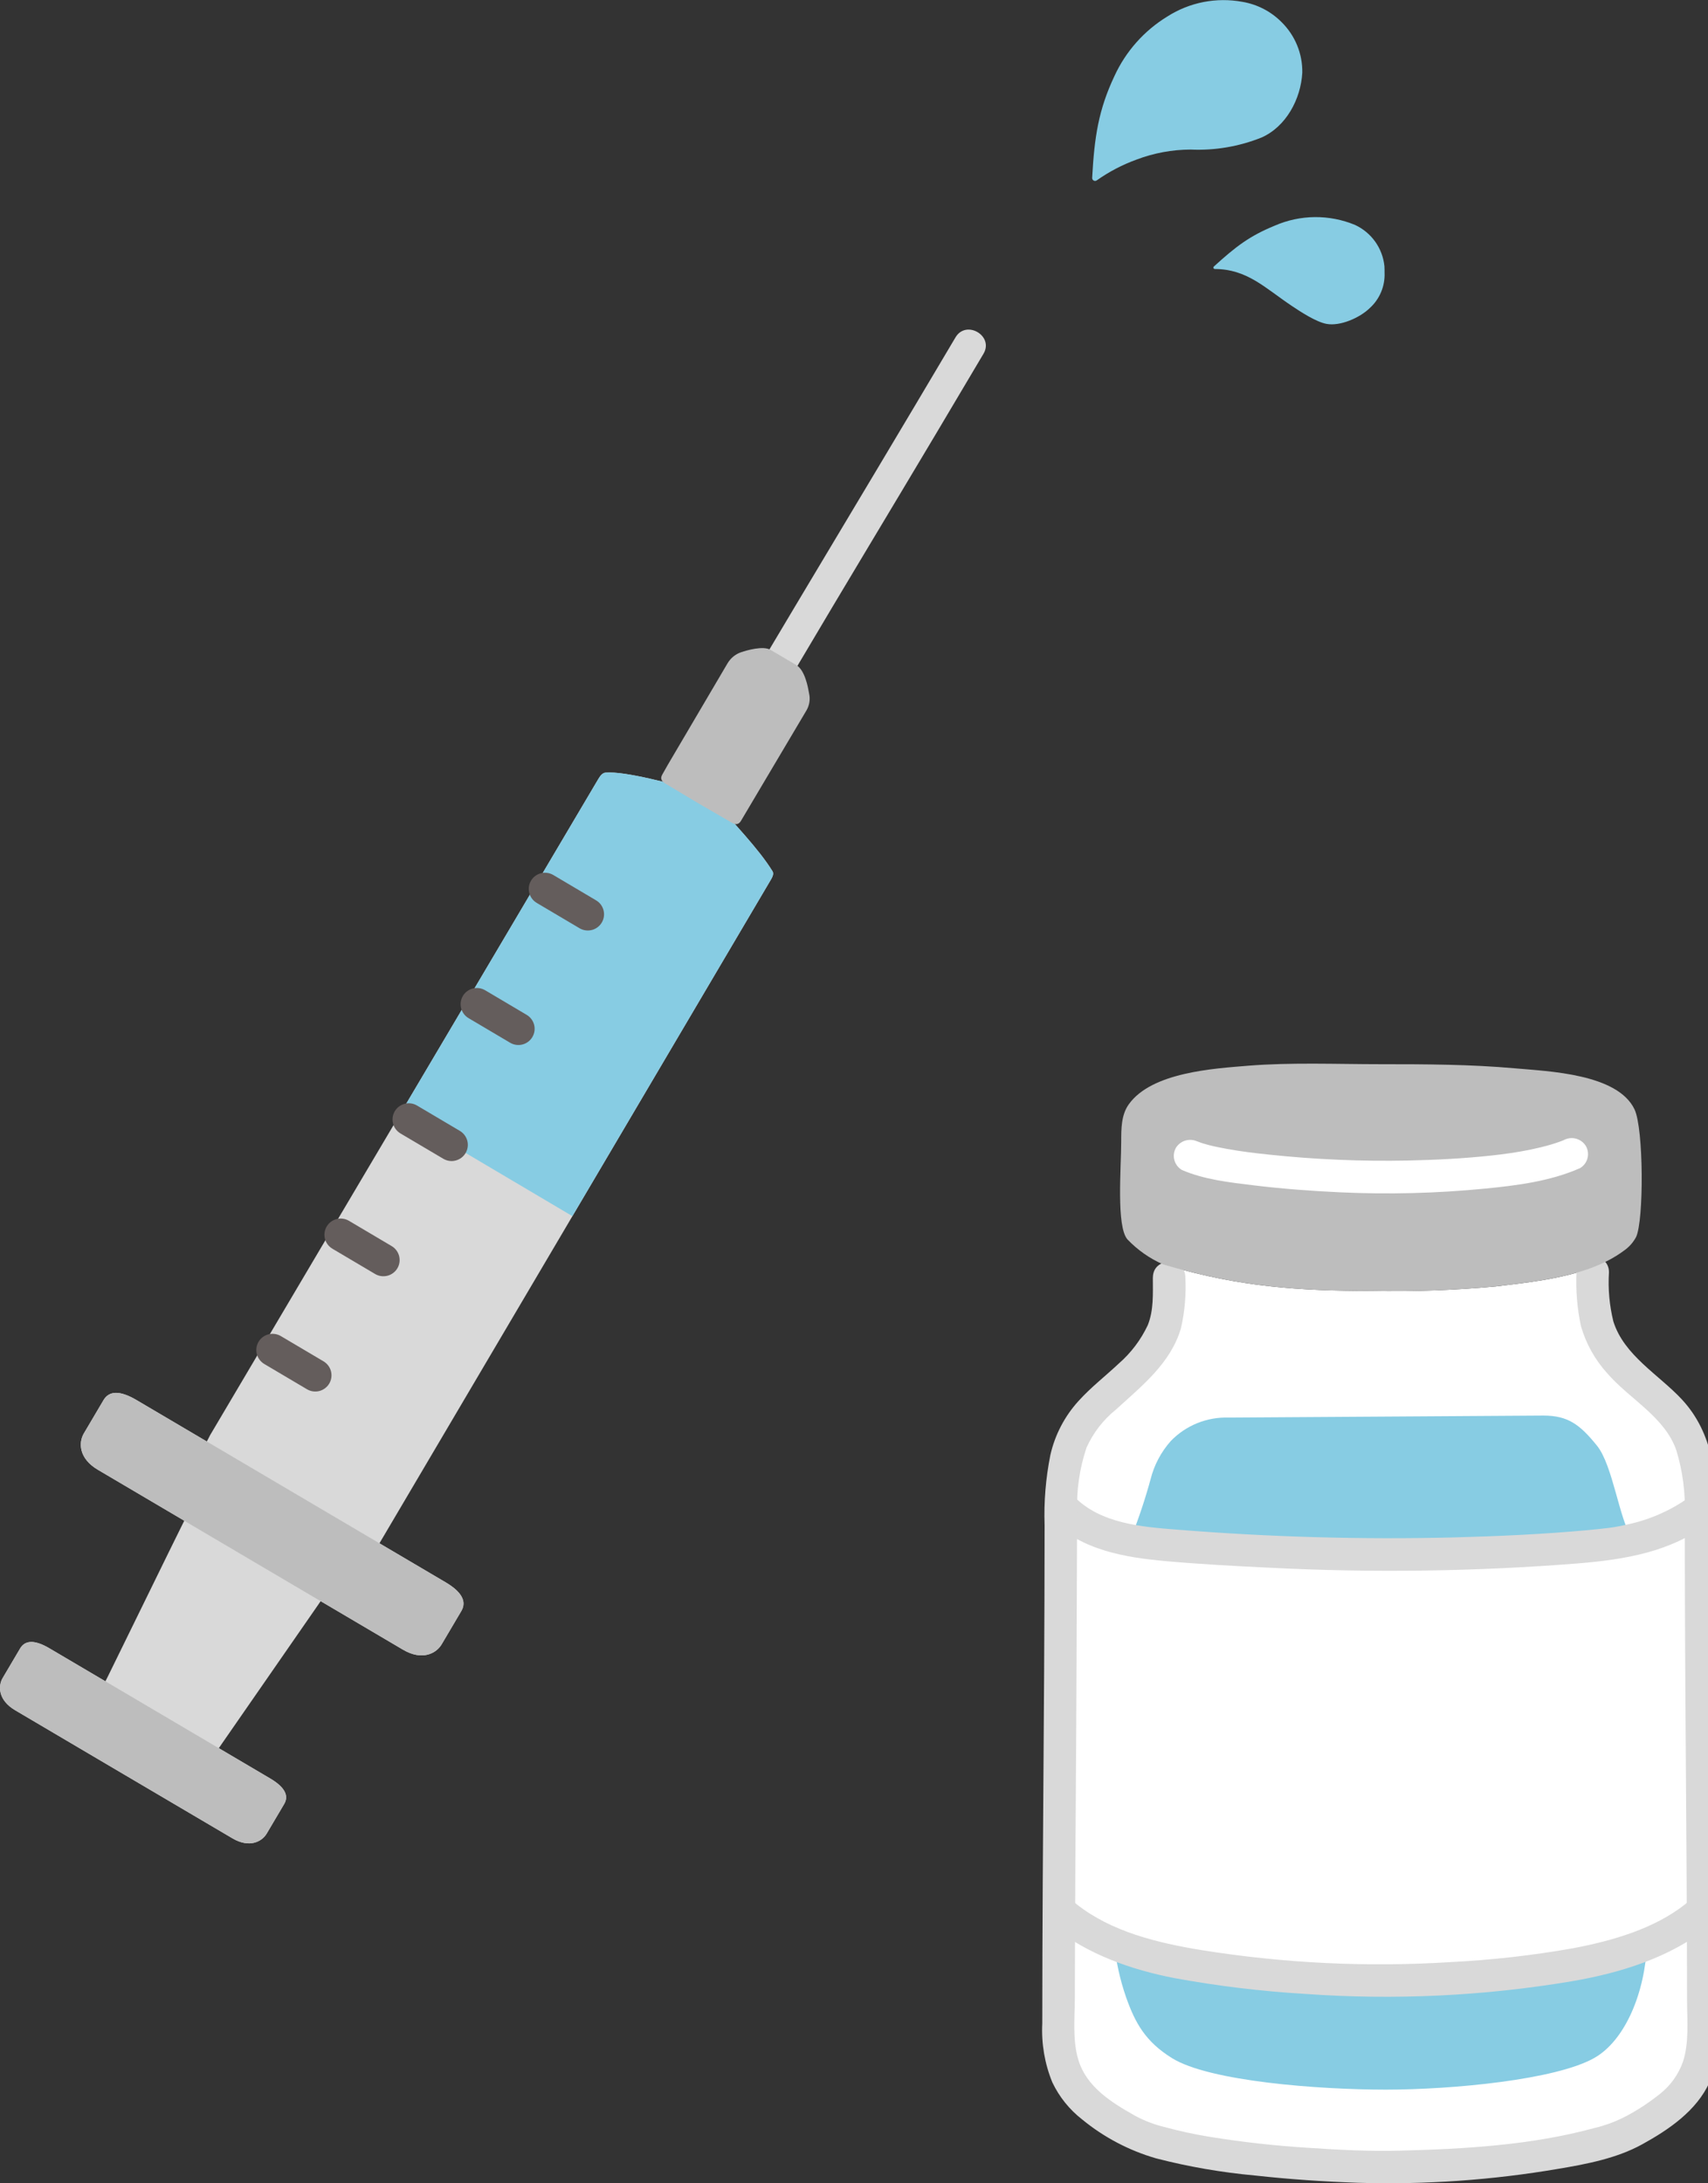 <svg width="72" height="92" viewBox="0 0 72 92" fill="none" xmlns="http://www.w3.org/2000/svg">
<rect x="0" y="0" width="72" height="92" fill="#333333" stroke="none"/>
<g clip-path="url(#clip0_33_185)">
<path d="M48.993 90.311C48.453 90.18 47.932 89.978 47.444 89.711C46.031 88.865 44.62 88.032 44.62 85.683C44.62 78.099 44.719 71.515 44.719 63.717C44.678 62.649 44.853 61.584 45.232 60.584C45.814 59.218 47.458 58.345 48.363 57.169C49.269 55.992 49.282 55.356 49.282 53.834L49.273 53.348C52.298 54.227 54.77 54.396 57.813 54.396C59.559 54.431 61.306 54.368 63.044 54.209C64.322 54.055 65.844 53.899 67.137 53.405C67.137 53.531 67.14 53.61 67.14 53.61C67.14 55.132 67.153 55.992 68.059 57.168C68.964 58.343 70.608 59.217 71.19 60.583C71.569 61.583 71.744 62.648 71.703 63.716C71.703 71.514 71.802 78.098 71.802 85.682C71.802 88.032 70.391 88.864 68.978 89.71C67.048 90.866 61.428 91.285 58.354 91.32C55.87 91.293 51.583 91.018 48.993 90.311Z" fill="white"/>
<path d="M47.467 84.153C47.214 83.423 47.047 82.667 46.969 81.899C47.519 82.121 48.082 82.308 48.655 82.46C50.735 83.019 55.117 83.451 58.214 83.461C61.307 83.451 65.661 83.064 67.767 82.46C68.331 82.302 68.885 82.114 69.429 81.899C69.35 83.959 68.509 85.985 67.201 86.722C65.582 87.636 61.236 88.053 58.419 88.053C55.602 88.053 50.978 87.707 49.4 86.722C48.287 86.028 47.855 85.252 47.467 84.153Z" fill="#87CCE3"/>
<path d="M48.502 62.333C48.652 61.734 48.945 61.181 49.355 60.721C49.671 60.394 50.051 60.138 50.472 59.968C50.894 59.798 51.346 59.718 51.8 59.734L65.056 59.649C66.092 59.649 66.596 60.021 67.322 60.92C67.991 61.75 68.261 64.035 68.783 64.788L68.811 64.891C68.652 64.929 68.493 64.962 68.332 64.992C67.137 65.21 62.759 65.507 58.557 65.507C54.221 65.507 49.59 65.147 49.014 65.088C48.572 65.043 48.111 64.987 47.654 64.902L47.683 64.788C48.001 63.985 48.275 63.166 48.502 62.333Z" fill="#87CCE3"/>
<path d="M46.087 81.491C45.663 81.272 45.263 81.012 44.89 80.714L44.634 80.507C44.661 74.959 44.719 69.695 44.719 63.717C44.719 63.632 44.719 63.547 44.721 63.461C45.783 64.665 47.504 64.931 49.013 65.087C49.588 65.147 54.219 65.506 58.556 65.506C62.758 65.506 67.136 65.21 68.331 64.991C69.554 64.8 70.711 64.313 71.701 63.572C71.701 63.62 71.701 63.669 71.701 63.718C71.701 69.694 71.758 74.96 71.787 80.507L71.53 80.714C70.454 81.587 69.005 82.105 67.765 82.46C65.658 83.064 61.304 83.452 58.212 83.461C55.115 83.452 50.732 83.019 48.652 82.46C47.765 82.23 46.905 81.905 46.087 81.491Z" fill="white"/>
<path d="M44.406 81.198C45.867 82.36 47.683 82.999 49.501 83.352C51.328 83.687 53.175 83.91 55.03 84.02C58.783 84.288 62.556 84.109 66.267 83.485C68.297 83.138 70.387 82.494 72.017 81.198C72.144 81.069 72.216 80.896 72.216 80.715C72.216 80.534 72.144 80.361 72.017 80.232C71.887 80.108 71.713 80.038 71.533 80.038C71.353 80.038 71.18 80.108 71.05 80.232C69.732 81.279 67.948 81.785 66.317 82.094C64.606 82.397 62.877 82.593 61.141 82.679C57.63 82.9 54.104 82.729 50.63 82.17C48.811 81.873 46.844 81.402 45.374 80.232C45.243 80.109 45.07 80.04 44.89 80.04C44.71 80.04 44.537 80.109 44.407 80.232C44.279 80.361 44.208 80.534 44.208 80.715C44.208 80.895 44.279 81.069 44.407 81.198H44.406Z" fill="#D9D9D9"/>
<path d="M44.316 64.03C45.582 65.331 47.449 65.632 49.18 65.786C50.621 65.914 52.068 65.992 53.512 66.06C57.863 66.282 62.224 66.221 66.567 65.875C68.492 65.713 70.428 65.397 72.008 64.191C72.16 64.096 72.271 63.946 72.316 63.772C72.362 63.599 72.339 63.414 72.254 63.257C72.161 63.101 72.011 62.988 71.836 62.942C71.661 62.896 71.475 62.921 71.318 63.011C70.519 63.607 69.6 64.023 68.626 64.233C68.434 64.278 68.24 64.319 68.045 64.35C67.998 64.357 67.951 64.364 67.903 64.371C67.745 64.396 67.966 64.365 67.838 64.38C67.543 64.416 67.247 64.447 66.951 64.475C65.058 64.65 63.156 64.734 61.256 64.785C57.386 64.878 53.513 64.769 49.654 64.459C48.145 64.342 46.394 64.207 45.281 63.064C44.666 62.433 43.7 63.399 44.314 64.03H44.316Z" fill="#D9D9D9"/>
<path d="M48.598 53.834C48.598 54.533 48.637 55.2 48.386 55.835C48.096 56.453 47.68 57.005 47.165 57.454C46.599 57.986 45.978 58.464 45.456 59.044C44.875 59.686 44.469 60.466 44.278 61.31C44.082 62.288 44 63.286 44.035 64.282C44.035 65.341 44.033 66.399 44.028 67.458C44.021 69.444 44.01 71.43 43.995 73.416C43.968 77.367 43.938 81.319 43.937 85.27C43.895 86.115 44.039 86.958 44.358 87.741C44.65 88.357 45.083 88.895 45.622 89.313C46.538 90.064 47.597 90.621 48.735 90.949C50.105 91.303 51.502 91.544 52.911 91.672C54.349 91.831 55.793 91.928 57.238 91.978C60.072 92.064 62.908 91.866 65.702 91.388C66.891 91.189 68.158 90.946 69.225 90.358C70.349 89.739 71.518 88.945 72.065 87.741C72.445 86.905 72.487 86.038 72.486 85.133C72.486 84.121 72.484 83.109 72.48 82.097C72.472 80.112 72.461 78.127 72.446 76.142C72.418 72.142 72.389 68.142 72.388 64.141C72.388 62.273 72.228 60.399 70.899 58.969C69.924 57.921 68.461 57.119 68.01 55.681C67.844 55.004 67.781 54.306 67.825 53.61C67.825 52.731 66.457 52.729 66.457 53.61C66.422 54.369 66.485 55.13 66.642 55.873C66.856 56.619 67.239 57.305 67.762 57.878C68.701 58.96 70.183 59.708 70.669 61.123C70.937 62.009 71.055 62.934 71.021 63.859C71.021 64.877 71.022 65.895 71.026 66.913C71.032 68.864 71.042 70.814 71.056 72.764C71.082 76.614 71.113 80.464 71.118 84.314C71.118 85.16 71.21 86.052 70.947 86.87C70.758 87.412 70.416 87.888 69.963 88.242C69.518 88.598 69.04 88.912 68.536 89.178C68.108 89.4 67.654 89.568 67.184 89.678C64.547 90.395 61.718 90.556 58.997 90.625C57.734 90.658 56.467 90.593 55.207 90.508C53.785 90.422 52.368 90.265 50.962 90.036C50.336 89.933 49.714 89.798 49.101 89.632C48.661 89.527 48.236 89.364 47.838 89.148C46.839 88.583 45.79 87.933 45.451 86.777C45.207 85.947 45.307 85.033 45.309 84.178C45.31 83.196 45.313 82.215 45.318 81.234C45.326 79.32 45.337 77.406 45.352 75.493C45.379 71.567 45.39 67.642 45.406 63.716C45.375 62.795 45.508 61.876 45.801 61.002C46.082 60.374 46.51 59.823 47.047 59.393C48.13 58.401 49.355 57.442 49.783 55.967C49.944 55.267 50.006 54.549 49.968 53.832C49.968 52.953 48.6 52.952 48.6 53.832L48.598 53.834Z" fill="#D9D9D9"/>
<path d="M54.018 0.926C53.572 0.48 52.998 0.183 52.375 0.078C51.279 -0.125 50.147 0.096 49.208 0.696C48.23 1.293 47.453 2.169 46.976 3.211C46.308 4.627 46.132 5.775 46.04 7.496C46.039 7.52 46.045 7.543 46.056 7.563C46.068 7.583 46.085 7.599 46.105 7.61C46.126 7.621 46.149 7.625 46.172 7.623C46.195 7.621 46.217 7.613 46.236 7.599C46.753 7.234 47.317 6.94 47.912 6.724C48.641 6.448 49.413 6.305 50.192 6.302C51.212 6.348 52.231 6.175 53.179 5.795C54.208 5.34 54.834 4.187 54.898 3.063C54.904 2.666 54.83 2.271 54.678 1.904C54.527 1.537 54.302 1.204 54.018 0.926Z" fill="#87CCE3"/>
<path d="M58.366 11.498C58.366 11.405 58.366 11.31 58.36 11.212C58.321 10.84 58.187 10.485 57.969 10.18C57.751 9.876 57.458 9.634 57.118 9.477C56.581 9.255 56.006 9.143 55.425 9.148C54.844 9.154 54.27 9.276 53.738 9.508C52.679 9.943 52.104 10.38 51.171 11.23C51.162 11.238 51.156 11.249 51.153 11.261C51.15 11.273 51.151 11.286 51.155 11.297C51.16 11.308 51.168 11.318 51.178 11.325C51.188 11.332 51.2 11.335 51.212 11.335C52.572 11.342 53.315 12.126 54.45 12.887C54.82 13.136 55.484 13.57 55.924 13.649C56.497 13.753 57.318 13.393 57.736 12.987C57.944 12.8 58.108 12.57 58.217 12.313C58.326 12.055 58.377 11.777 58.366 11.498Z" fill="#87CCE3"/>
<path d="M20.791 40.315C22.494 37.438 24.045 34.817 25.206 32.852C25.282 32.724 25.379 32.567 25.528 32.557C26.362 32.492 28.239 33.006 29.829 33.435C30.943 34.705 31.974 35.757 32.565 36.712C32.642 36.836 32.536 37.001 32.462 37.126C28.324 44.128 19.268 59.496 15.995 65.032C17.072 65.666 18.102 66.273 18.78 66.673C19.477 67.083 19.68 67.492 19.445 67.889L18.617 69.29C18.395 69.667 17.804 69.996 16.988 69.515L13.517 67.469L13.403 67.636C12.872 68.406 9.762 72.886 9.397 73.413L9.224 73.664L11.388 74.94C12.006 75.304 12.187 75.666 11.979 76.019L11.243 77.264C11.046 77.598 10.522 77.89 9.797 77.463L5.272 74.798L5.215 74.765L0.638 72.066C-0.087 71.639 -0.085 71.039 0.114 70.705L0.849 69.461C1.058 69.108 1.463 69.091 2.081 69.455L4.444 70.847L4.577 70.581C4.864 70.007 7.278 65.059 7.697 64.222L7.768 64.08L4.126 61.933C3.309 61.452 3.312 60.777 3.535 60.4L4.363 58.999C4.598 58.6 5.054 58.582 5.751 58.993L8.719 60.742L8.862 60.466C10.999 56.848 15.306 49.578 19.221 42.967L20.791 40.315Z" fill="#D9D9D9"/>
<path d="M29.859 33.47L29.829 33.435C28.239 33.006 26.362 32.492 25.528 32.557C25.379 32.569 25.282 32.724 25.206 32.852C23.188 36.267 19.991 41.669 16.864 46.948C19.358 48.422 21.712 49.816 24.129 51.246C27.249 45.957 30.441 40.545 32.461 37.127C32.535 37.002 32.641 36.837 32.564 36.713C31.979 35.765 30.961 34.724 29.859 33.47Z" fill="#87CCE3"/>
<path d="M10.618 65.762L10.556 65.725L4.125 61.934C3.308 61.453 3.311 60.778 3.534 60.401L4.362 59C4.597 58.601 5.053 58.583 5.75 58.993L12.202 62.796L18.781 66.673C19.477 67.083 19.681 67.492 19.446 67.889L18.618 69.29C18.395 69.667 17.805 69.996 16.988 69.515L10.618 65.762Z" fill="#BDBDBD"/>
<path d="M33.616 28.057C35.551 24.784 37.519 21.531 39.464 18.265C40.13 17.145 40.795 16.026 41.459 14.906C41.908 14.148 40.725 13.46 40.278 14.217C38.046 17.987 35.792 21.744 33.544 25.504C33.173 26.125 32.803 26.746 32.434 27.367C31.985 28.126 33.167 28.814 33.615 28.057H33.616Z" fill="#D9D9D9"/>
<path d="M30.902 27.675C30.808 27.755 30.729 27.849 30.667 27.954C30.117 28.885 28.709 31.283 28.159 32.214C28.086 32.338 27.996 32.508 27.922 32.632C27.825 32.796 27.874 32.914 28.053 33.02C28.333 33.185 29.001 33.591 29.254 33.74L29.623 33.957C29.875 34.106 30.554 34.494 30.835 34.659C31.013 34.764 31.14 34.75 31.236 34.588C32.06 33.193 33.105 31.442 34.004 29.922C34.126 29.706 34.162 29.453 34.105 29.213C34.065 28.985 33.94 28.243 33.566 28.023L32.48 27.384C32.17 27.2 31.474 27.406 31.251 27.48C31.123 27.522 31.005 27.588 30.902 27.675Z" fill="#BDBDBD"/>
<path d="M5.272 74.797L5.215 74.764L0.638 72.066C-0.087 71.639 -0.085 71.039 0.114 70.705L0.849 69.461C1.058 69.108 1.463 69.091 2.081 69.455L6.678 72.165L11.387 74.94C12.006 75.304 12.187 75.667 11.978 76.02L11.242 77.264C11.045 77.598 10.521 77.89 9.796 77.463L5.272 74.797Z" fill="#BDBDBD"/>
<path d="M14.015 52.62C14.616 52.974 15.216 53.331 15.817 53.686C15.894 53.731 15.98 53.761 16.069 53.773C16.158 53.785 16.248 53.779 16.335 53.757C16.422 53.734 16.504 53.694 16.575 53.64C16.647 53.586 16.707 53.518 16.753 53.441C16.798 53.363 16.828 53.278 16.84 53.189C16.852 53.1 16.846 53.01 16.824 52.923C16.801 52.836 16.761 52.755 16.707 52.683C16.653 52.612 16.585 52.551 16.507 52.506C15.906 52.152 15.307 51.795 14.706 51.44C14.628 51.395 14.542 51.365 14.453 51.353C14.364 51.341 14.274 51.346 14.187 51.369C14.1 51.392 14.018 51.431 13.947 51.486C13.875 51.54 13.815 51.608 13.77 51.685C13.725 51.762 13.695 51.848 13.683 51.937C13.67 52.026 13.676 52.116 13.699 52.203C13.721 52.29 13.761 52.371 13.815 52.443C13.87 52.514 13.938 52.574 14.015 52.62Z" fill="#645D5C"/>
<path d="M16.885 47.763C17.487 48.117 18.086 48.474 18.687 48.828C18.765 48.874 18.851 48.905 18.94 48.917C19.03 48.93 19.12 48.925 19.208 48.902C19.295 48.88 19.377 48.84 19.449 48.786C19.521 48.732 19.582 48.663 19.627 48.586C19.673 48.508 19.703 48.422 19.715 48.333C19.727 48.243 19.721 48.153 19.698 48.065C19.674 47.978 19.634 47.897 19.579 47.825C19.524 47.754 19.456 47.694 19.378 47.649C18.777 47.294 18.177 46.937 17.576 46.583C17.498 46.538 17.413 46.508 17.324 46.496C17.235 46.483 17.144 46.489 17.057 46.512C16.97 46.535 16.889 46.574 16.817 46.628C16.745 46.683 16.685 46.75 16.64 46.828C16.595 46.905 16.565 46.991 16.553 47.08C16.541 47.169 16.546 47.259 16.569 47.346C16.592 47.433 16.631 47.514 16.686 47.586C16.74 47.657 16.808 47.717 16.885 47.763Z" fill="#645D5C"/>
<path d="M22.628 38.048C23.229 38.402 23.829 38.759 24.43 39.114C24.508 39.16 24.593 39.19 24.683 39.203C24.772 39.215 24.863 39.21 24.951 39.188C25.038 39.165 25.12 39.126 25.192 39.071C25.264 39.017 25.324 38.949 25.37 38.871C25.415 38.793 25.445 38.707 25.457 38.618C25.469 38.529 25.463 38.438 25.44 38.351C25.417 38.264 25.377 38.182 25.322 38.11C25.267 38.039 25.198 37.979 25.12 37.934C24.519 37.58 23.92 37.223 23.319 36.868C23.162 36.777 22.975 36.751 22.8 36.797C22.624 36.843 22.474 36.957 22.383 37.113C22.291 37.27 22.266 37.456 22.312 37.631C22.358 37.806 22.472 37.956 22.628 38.048Z" fill="#645D5C"/>
<path d="M11.143 57.477C11.745 57.831 12.344 58.188 12.945 58.543C13.102 58.634 13.288 58.66 13.464 58.614C13.639 58.568 13.789 58.454 13.881 58.298C13.972 58.141 13.998 57.955 13.952 57.78C13.906 57.605 13.792 57.455 13.636 57.363C13.034 57.009 12.435 56.652 11.834 56.297C11.756 56.252 11.671 56.222 11.582 56.21C11.492 56.198 11.402 56.204 11.315 56.226C11.228 56.249 11.147 56.289 11.075 56.343C11.004 56.397 10.943 56.465 10.898 56.542C10.853 56.62 10.823 56.705 10.811 56.794C10.799 56.883 10.804 56.974 10.827 57.06C10.85 57.147 10.889 57.228 10.944 57.3C10.998 57.371 11.066 57.431 11.143 57.477Z" fill="#645D5C"/>
<path d="M19.756 42.905C20.341 43.249 20.925 43.597 21.508 43.941C21.585 43.987 21.671 44.016 21.76 44.028C21.849 44.041 21.939 44.035 22.026 44.012C22.113 43.99 22.195 43.95 22.266 43.896C22.338 43.842 22.398 43.774 22.444 43.696C22.489 43.619 22.518 43.533 22.531 43.444C22.543 43.356 22.537 43.265 22.515 43.178C22.492 43.092 22.452 43.01 22.398 42.939C22.344 42.867 22.276 42.807 22.198 42.762C21.614 42.417 21.03 42.07 20.447 41.725C20.369 41.68 20.283 41.651 20.194 41.638C20.105 41.626 20.015 41.632 19.928 41.654C19.841 41.677 19.759 41.717 19.688 41.771C19.616 41.825 19.556 41.893 19.511 41.97C19.465 42.048 19.436 42.133 19.424 42.222C19.411 42.311 19.417 42.402 19.44 42.489C19.462 42.575 19.502 42.657 19.556 42.728C19.611 42.8 19.679 42.86 19.756 42.905Z" fill="#645D5C"/>
<path d="M58.18 44.843C56.407 44.843 54.404 44.762 52.636 44.906C51.154 45.027 48.54 45.182 47.578 46.541C47.266 46.982 47.264 47.558 47.264 48.098C47.264 49.203 47.051 51.677 47.526 52.225C47.952 52.671 48.462 53.029 49.027 53.278C52.165 54.217 54.688 54.397 57.813 54.397C59.559 54.432 61.305 54.369 63.044 54.209C64.789 53.999 66.99 53.786 68.444 52.709C68.663 52.56 68.843 52.36 68.968 52.127C69.3 51.431 69.289 47.564 68.904 46.75C68.192 45.245 65.278 45.144 63.872 45.018C61.98 44.848 60.078 44.843 58.18 44.843Z" fill="#BDBDBD"/>
<path d="M49.816 49.297C50.76 49.707 51.816 49.821 52.828 49.945C54.046 50.094 55.271 50.185 56.497 50.242C58.524 50.336 60.556 50.284 62.576 50.088C63.939 49.955 65.34 49.78 66.605 49.224C66.761 49.132 66.874 48.982 66.92 48.807C66.966 48.632 66.941 48.446 66.851 48.289C66.756 48.136 66.606 48.026 66.432 47.98C66.257 47.934 66.072 47.958 65.915 48.044C66.019 47.999 65.882 48.058 65.858 48.068C65.801 48.089 65.746 48.11 65.689 48.13C65.582 48.167 65.474 48.202 65.364 48.234C65.086 48.316 64.803 48.383 64.518 48.442C63.972 48.554 63.419 48.633 62.865 48.692C61.697 48.819 60.519 48.877 59.343 48.903C57.397 48.942 55.449 48.86 53.513 48.655C52.893 48.591 52.329 48.522 51.718 48.412C51.463 48.366 51.209 48.315 50.958 48.251C50.862 48.226 50.766 48.199 50.673 48.17C50.624 48.154 50.317 48.034 50.509 48.117C50.351 48.032 50.166 48.009 49.992 48.055C49.819 48.1 49.669 48.21 49.573 48.362C49.483 48.519 49.458 48.705 49.504 48.88C49.55 49.055 49.663 49.205 49.818 49.297H49.816Z" fill="white"/>
</g>
<defs>
<clipPath id="clip0_33_185">
<rect width="72" height="92" fill="white"/>
</clipPath>
</defs>
</svg>
